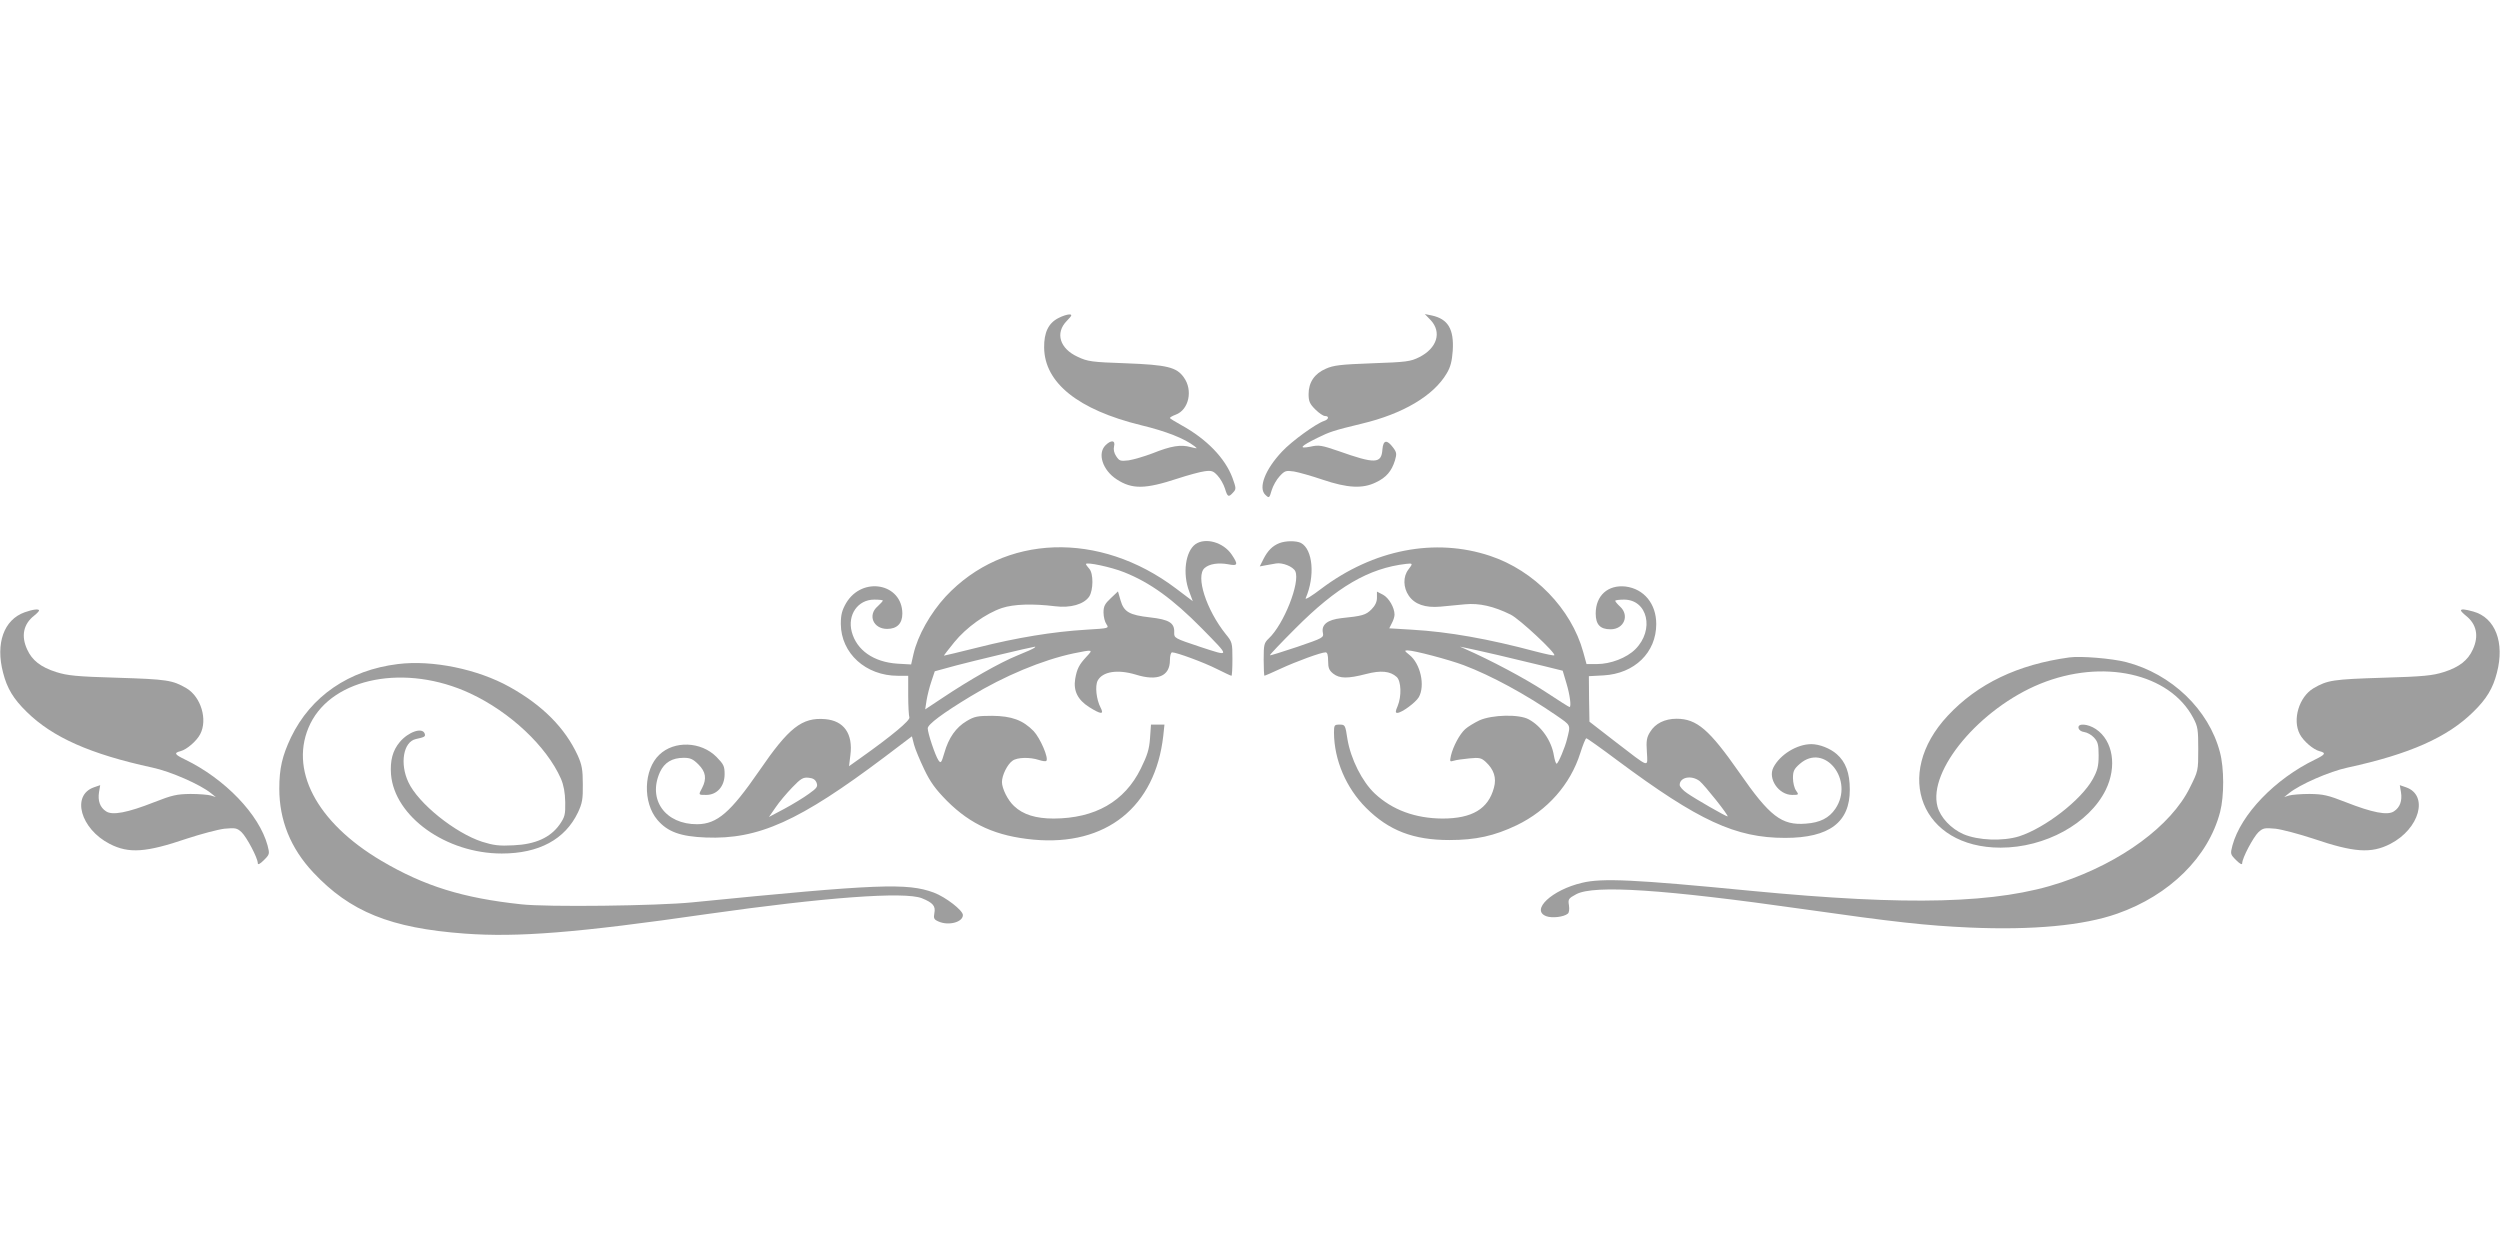 <?xml version="1.0" standalone="no"?>
<!DOCTYPE svg PUBLIC "-//W3C//DTD SVG 20010904//EN"
 "http://www.w3.org/TR/2001/REC-SVG-20010904/DTD/svg10.dtd">
<svg version="1.0" xmlns="http://www.w3.org/2000/svg"
 width="1280pt" height="640pt" viewBox="0 0 1280 640"
 preserveAspectRatio="xMidYMid meet">
<g transform="translate(0,640) scale(0.1,-0.1)"
fill="#9e9e9e" stroke="none">
<path d="M5420 4772 c-52 -26 -75 -74 -74 -152 2 -180 174 -318 496 -397 129
-31 222 -68 273 -107 18 -14 17 -14 -19 -5 -51 14 -100 6 -195 -32 -42 -16
-97 -32 -122 -36 -43 -5 -48 -3 -64 21 -11 16 -15 35 -11 51 8 31 -15 34 -44
5 -42 -42 -15 -127 57 -174 79 -52 146 -51 313 4 52 17 114 34 137 37 36 5 45
2 67 -22 15 -16 31 -45 38 -67 13 -43 18 -46 42 -19 16 17 15 22 -4 75 -38
101 -132 198 -261 269 -32 18 -59 34 -59 37 0 3 13 11 30 17 67 25 89 125 41
191 -37 52 -85 64 -297 72 -175 6 -195 9 -246 33 -92 42 -117 122 -56 184 27
28 29 33 12 33 -10 0 -35 -8 -54 -18z"/>
<path d="M7325 4761 c58 -62 33 -144 -59 -190 -44 -22 -65 -25 -240 -31 -162
-6 -198 -10 -238 -28 -58 -25 -88 -70 -88 -130 0 -37 6 -50 34 -78 19 -19 41
-34 50 -34 22 0 20 -17 -4 -25 -41 -13 -167 -104 -216 -157 -87 -92 -123 -187
-85 -222 19 -18 20 -17 32 24 7 23 25 55 41 72 26 28 32 30 73 24 24 -4 91
-23 147 -42 127 -43 205 -47 272 -14 54 25 81 58 98 112 10 34 9 42 -9 66 -32
43 -51 40 -55 -9 -5 -74 -37 -75 -226 -8 -85 29 -99 32 -143 22 -63 -12 -51 2
36 45 63 31 83 38 228 73 210 50 367 143 434 257 20 33 27 63 31 116 7 111
-24 163 -108 181 l-35 7 30 -31z"/>
<path d="M6121 3614 c-52 -37 -67 -152 -32 -243 l18 -49 -86 65 c-392 296
-880 279 -1179 -41 -78 -85 -143 -199 -165 -295 l-12 -53 -70 4 c-122 8 -209
69 -234 163 -23 87 31 165 115 165 24 0 44 -2 44 -5 0 -3 -12 -16 -26 -29 -53
-45 -23 -116 48 -116 50 0 78 27 78 78 0 155 -205 194 -288 54 -21 -37 -27
-59 -27 -107 1 -150 128 -265 292 -265 l53 0 0 -99 c0 -55 3 -106 6 -114 5
-15 -88 -93 -250 -208 l-59 -42 7 57 c14 109 -33 176 -129 184 -119 10 -186
-43 -338 -265 -147 -213 -215 -272 -317 -273 -164 -1 -255 126 -191 267 23 49
62 73 122 73 33 0 47 -6 75 -34 38 -38 43 -73 19 -120 -20 -37 -20 -36 21 -36
55 0 94 44 94 106 0 42 -5 51 -42 89 -79 79 -216 84 -292 11 -81 -76 -86 -245
-10 -334 52 -61 118 -85 247 -90 271 -11 480 84 916 412 l140 106 11 -43 c6
-23 30 -80 52 -126 31 -65 57 -101 116 -161 123 -123 253 -181 444 -199 371
-34 623 167 664 532 l6 57 -35 0 -34 0 -5 -71 c-4 -56 -14 -87 -47 -154 -83
-169 -234 -255 -446 -256 -91 0 -157 20 -203 64 -32 29 -62 90 -62 123 0 35
28 91 54 109 24 18 90 19 135 4 18 -6 35 -8 38 -5 14 13 -31 117 -65 153 -55
56 -112 77 -212 78 -75 0 -91 -3 -131 -27 -54 -32 -92 -85 -114 -163 -15 -51
-18 -55 -30 -38 -16 23 -55 139 -55 164 0 20 76 77 220 164 171 104 367 186
528 220 99 20 100 20 65 -17 -38 -41 -49 -62 -58 -114 -10 -61 13 -107 71
-144 62 -39 78 -39 59 -3 -22 42 -29 111 -15 138 25 47 102 59 195 31 112 -35
175 -8 175 74 0 22 5 40 11 40 23 0 164 -52 229 -85 38 -19 72 -35 75 -35 3 0
5 39 5 86 0 82 -1 87 -34 127 -100 125 -156 298 -108 339 24 21 69 28 120 19
50 -10 53 -2 18 50 -43 63 -134 88 -185 53z m-365 -144 c133 -53 249 -137 397
-287 147 -150 148 -146 -8 -95 -132 44 -134 45 -133 74 2 49 -26 66 -124 77
-106 12 -134 28 -151 88 l-13 45 -37 -35 c-30 -28 -37 -41 -37 -73 0 -22 7
-49 15 -60 14 -21 13 -21 -103 -28 -169 -10 -358 -41 -555 -91 -95 -24 -173
-42 -174 -42 -1 1 23 32 53 69 61 75 161 147 244 175 60 20 158 23 272 9 79
-10 148 10 175 50 21 33 22 118 0 142 -9 10 -17 21 -17 24 0 12 129 -15 196
-42z m-459 -386 c-3 -4 -43 -22 -88 -40 -91 -37 -247 -126 -383 -217 l-89 -59
7 46 c4 25 15 69 25 98 l17 51 110 30 c83 22 375 92 403 96 2 1 2 -2 -2 -5z
m-1116 -692 c7 -19 2 -27 -39 -56 -26 -19 -83 -54 -126 -77 l-79 -42 34 49
c18 27 57 73 85 102 44 46 56 53 84 50 23 -2 35 -10 41 -26z"/>
<path d="M6550 3619 c-35 -14 -59 -38 -81 -81 l-19 -38 32 6 c18 3 41 7 51 9
33 6 88 -16 99 -40 26 -57 -59 -272 -136 -344 -24 -23 -26 -31 -26 -108 0 -46
2 -83 4 -83 2 0 39 16 82 36 82 38 208 84 231 84 9 0 13 -14 13 -44 0 -36 5
-48 26 -65 33 -26 75 -26 168 -2 76 20 124 15 157 -15 23 -21 26 -98 5 -149
-12 -27 -12 -35 -2 -35 22 0 93 52 110 80 34 59 9 173 -49 218 -25 20 -25 22
-8 22 32 0 211 -47 288 -76 140 -53 315 -148 472 -256 78 -54 75 -47 56 -123
-9 -39 -45 -125 -53 -125 -4 0 -10 18 -14 41 -12 76 -64 151 -129 186 -49 27
-186 24 -252 -5 -27 -13 -60 -33 -73 -45 -29 -26 -62 -89 -73 -135 -7 -32 -6
-33 14 -27 12 4 48 9 80 12 51 5 61 3 84 -18 42 -39 56 -82 42 -132 -29 -109
-112 -158 -264 -158 -139 1 -256 44 -346 128 -65 61 -123 177 -140 278 -11 73
-12 75 -40 75 -27 0 -29 -2 -29 -42 1 -139 62 -282 164 -384 117 -117 243
-165 427 -165 135 0 230 21 345 76 157 76 274 208 325 369 13 41 27 76 31 76
4 0 76 -51 160 -114 416 -309 604 -396 858 -396 226 0 332 80 331 248 0 84
-21 141 -67 181 -33 29 -88 51 -130 51 -73 0 -160 -53 -194 -119 -30 -58 27
-141 96 -141 34 0 35 1 20 22 -9 12 -16 41 -16 64 0 35 5 47 35 73 127 111
281 -84 182 -230 -32 -47 -78 -71 -151 -76 -124 -10 -185 37 -341 262 -153
219 -217 275 -321 275 -60 0 -109 -24 -135 -67 -18 -28 -21 -46 -17 -103 4
-82 19 -86 -161 52 l-133 103 -2 116 -1 117 75 4 c159 9 270 117 270 263 0
104 -63 180 -157 192 -90 10 -153 -46 -153 -138 0 -57 23 -81 76 -81 69 0 98
71 49 116 -14 13 -25 26 -25 30 0 3 20 6 45 6 121 0 157 -155 58 -254 -44 -44
-126 -76 -197 -76 l-53 0 -17 62 c-61 221 -251 417 -477 492 -282 94 -597 33
-865 -169 -47 -36 -83 -58 -79 -48 49 113 37 250 -24 283 -24 12 -78 12 -111
-1z m661 -135 c-28 -36 -27 -92 2 -134 30 -44 84 -63 162 -56 33 3 90 9 126
12 73 7 147 -10 234 -53 46 -23 233 -198 223 -208 -2 -3 -44 6 -94 19 -244 65
-445 101 -635 112 l-116 7 13 26 c8 14 14 34 14 44 0 36 -29 86 -59 102 l-31
16 0 -32 c0 -20 -9 -40 -28 -59 -29 -29 -47 -34 -155 -45 -70 -8 -102 -33 -94
-74 5 -26 3 -27 -131 -73 -75 -25 -138 -45 -140 -43 -2 2 56 63 130 137 212
213 376 309 568 331 34 4 35 2 11 -29z m459 -438 c80 -19 187 -45 238 -57 l93
-23 19 -64 c18 -59 26 -122 16 -122 -3 0 -60 36 -128 81 -101 66 -274 158
-408 217 l-25 11 25 -5 c14 -2 90 -20 170 -38z m1032 -645 c26 -21 153 -181
143 -181 -9 0 -166 90 -207 119 -21 14 -38 33 -38 42 0 40 60 52 102 20z"/>
<path d="M126 3265 c-106 -38 -150 -159 -110 -310 20 -79 53 -134 121 -200
132 -130 325 -216 643 -285 94 -20 246 -87 300 -131 l25 -20 -25 8 c-14 4 -61
8 -105 8 -70 -1 -93 -6 -185 -42 -137 -54 -215 -69 -247 -47 -31 20 -43 54
-36 98 l6 36 -32 -11 c-117 -41 -69 -213 81 -290 98 -50 185 -44 394 27 73 24
160 47 193 51 56 5 64 4 88 -18 26 -25 83 -132 83 -159 0 -9 11 -4 31 16 30
30 30 32 19 75 -43 159 -218 341 -422 440 -54 26 -59 34 -24 43 32 8 83 52
101 87 39 74 4 191 -70 235 -72 42 -100 46 -355 54 -209 6 -255 11 -312 29
-79 25 -124 60 -149 116 -32 69 -19 130 36 173 14 11 25 23 25 26 0 10 -32 6
-74 -9z"/>
<path d="M12600 3274 c0 -3 11 -15 25 -26 55 -43 68 -104 36 -173 -25 -56 -70
-91 -149 -116 -57 -18 -103 -23 -312 -29 -255 -8 -283 -12 -355 -54 -74 -44
-109 -161 -70 -235 18 -35 69 -79 101 -87 35 -9 30 -17 -23 -43 -205 -99 -380
-281 -423 -440 -11 -43 -11 -45 19 -75 20 -20 31 -25 31 -16 0 27 57 134 83
159 24 22 32 23 88 18 33 -4 120 -27 193 -51 209 -71 296 -77 394 -27 150 77
198 249 81 290 l-32 11 6 -36 c7 -44 -5 -78 -36 -98 -32 -22 -110 -7 -247 47
-92 36 -115 41 -185 42 -44 0 -91 -4 -105 -8 l-25 -8 25 20 c54 44 206 111
300 131 318 69 511 155 643 285 68 66 101 121 121 200 41 155 -8 283 -121 314
-43 12 -63 14 -63 5z"/>
<path d="M10595 3034 c-264 -36 -470 -135 -622 -298 -284 -303 -135 -676 270
-676 228 0 453 123 538 295 59 120 38 253 -50 312 -42 28 -94 31 -89 6 2 -11
14 -19 29 -21 15 -2 37 -14 50 -28 20 -22 24 -36 24 -92 0 -55 -6 -77 -30
-121 -59 -107 -244 -250 -377 -293 -84 -26 -210 -21 -285 11 -64 28 -118 86
-133 141 -50 185 217 503 526 629 320 130 662 54 783 -174 24 -45 26 -60 26
-161 0 -110 0 -111 -43 -197 -96 -195 -351 -382 -658 -485 -325 -109 -777
-121 -1589 -43 -596 58 -762 66 -865 41 -154 -36 -265 -140 -183 -171 29 -11
90 -4 110 13 7 5 9 23 6 43 -5 31 -3 35 38 57 92 48 447 25 1164 -77 464 -66
627 -84 849 -94 323 -14 583 10 756 71 268 94 467 290 527 521 21 81 21 224
-1 306 -57 218 -248 401 -480 461 -73 19 -234 32 -291 24z"/>
<path d="M2037 3000 c-251 -31 -445 -164 -547 -375 -45 -95 -60 -159 -60 -263
0 -162 58 -305 173 -428 189 -202 396 -286 776 -314 271 -20 576 4 1241 100
605 86 1012 116 1100 81 57 -23 71 -40 64 -76 -5 -27 -2 -33 21 -43 51 -23
125 -4 125 33 0 24 -88 92 -149 115 -136 50 -280 45 -1236 -50 -178 -18 -747
-25 -877 -10 -298 32 -495 93 -714 222 -336 198 -478 472 -365 703 117 237
489 308 818 155 204 -95 391 -270 465 -437 14 -33 21 -70 22 -120 1 -64 -2
-76 -29 -115 -47 -66 -123 -101 -236 -106 -74 -4 -102 0 -160 18 -139 45 -328
197 -378 305 -45 95 -26 207 38 221 46 10 51 13 45 29 -13 32 -83 8 -127 -44
-37 -44 -50 -95 -45 -166 18 -216 282 -405 567 -405 190 0 324 72 390 210 22
47 26 68 25 145 0 75 -5 100 -26 147 -65 141 -180 257 -349 351 -163 91 -395
139 -572 117z"/>
</g>
</svg>
